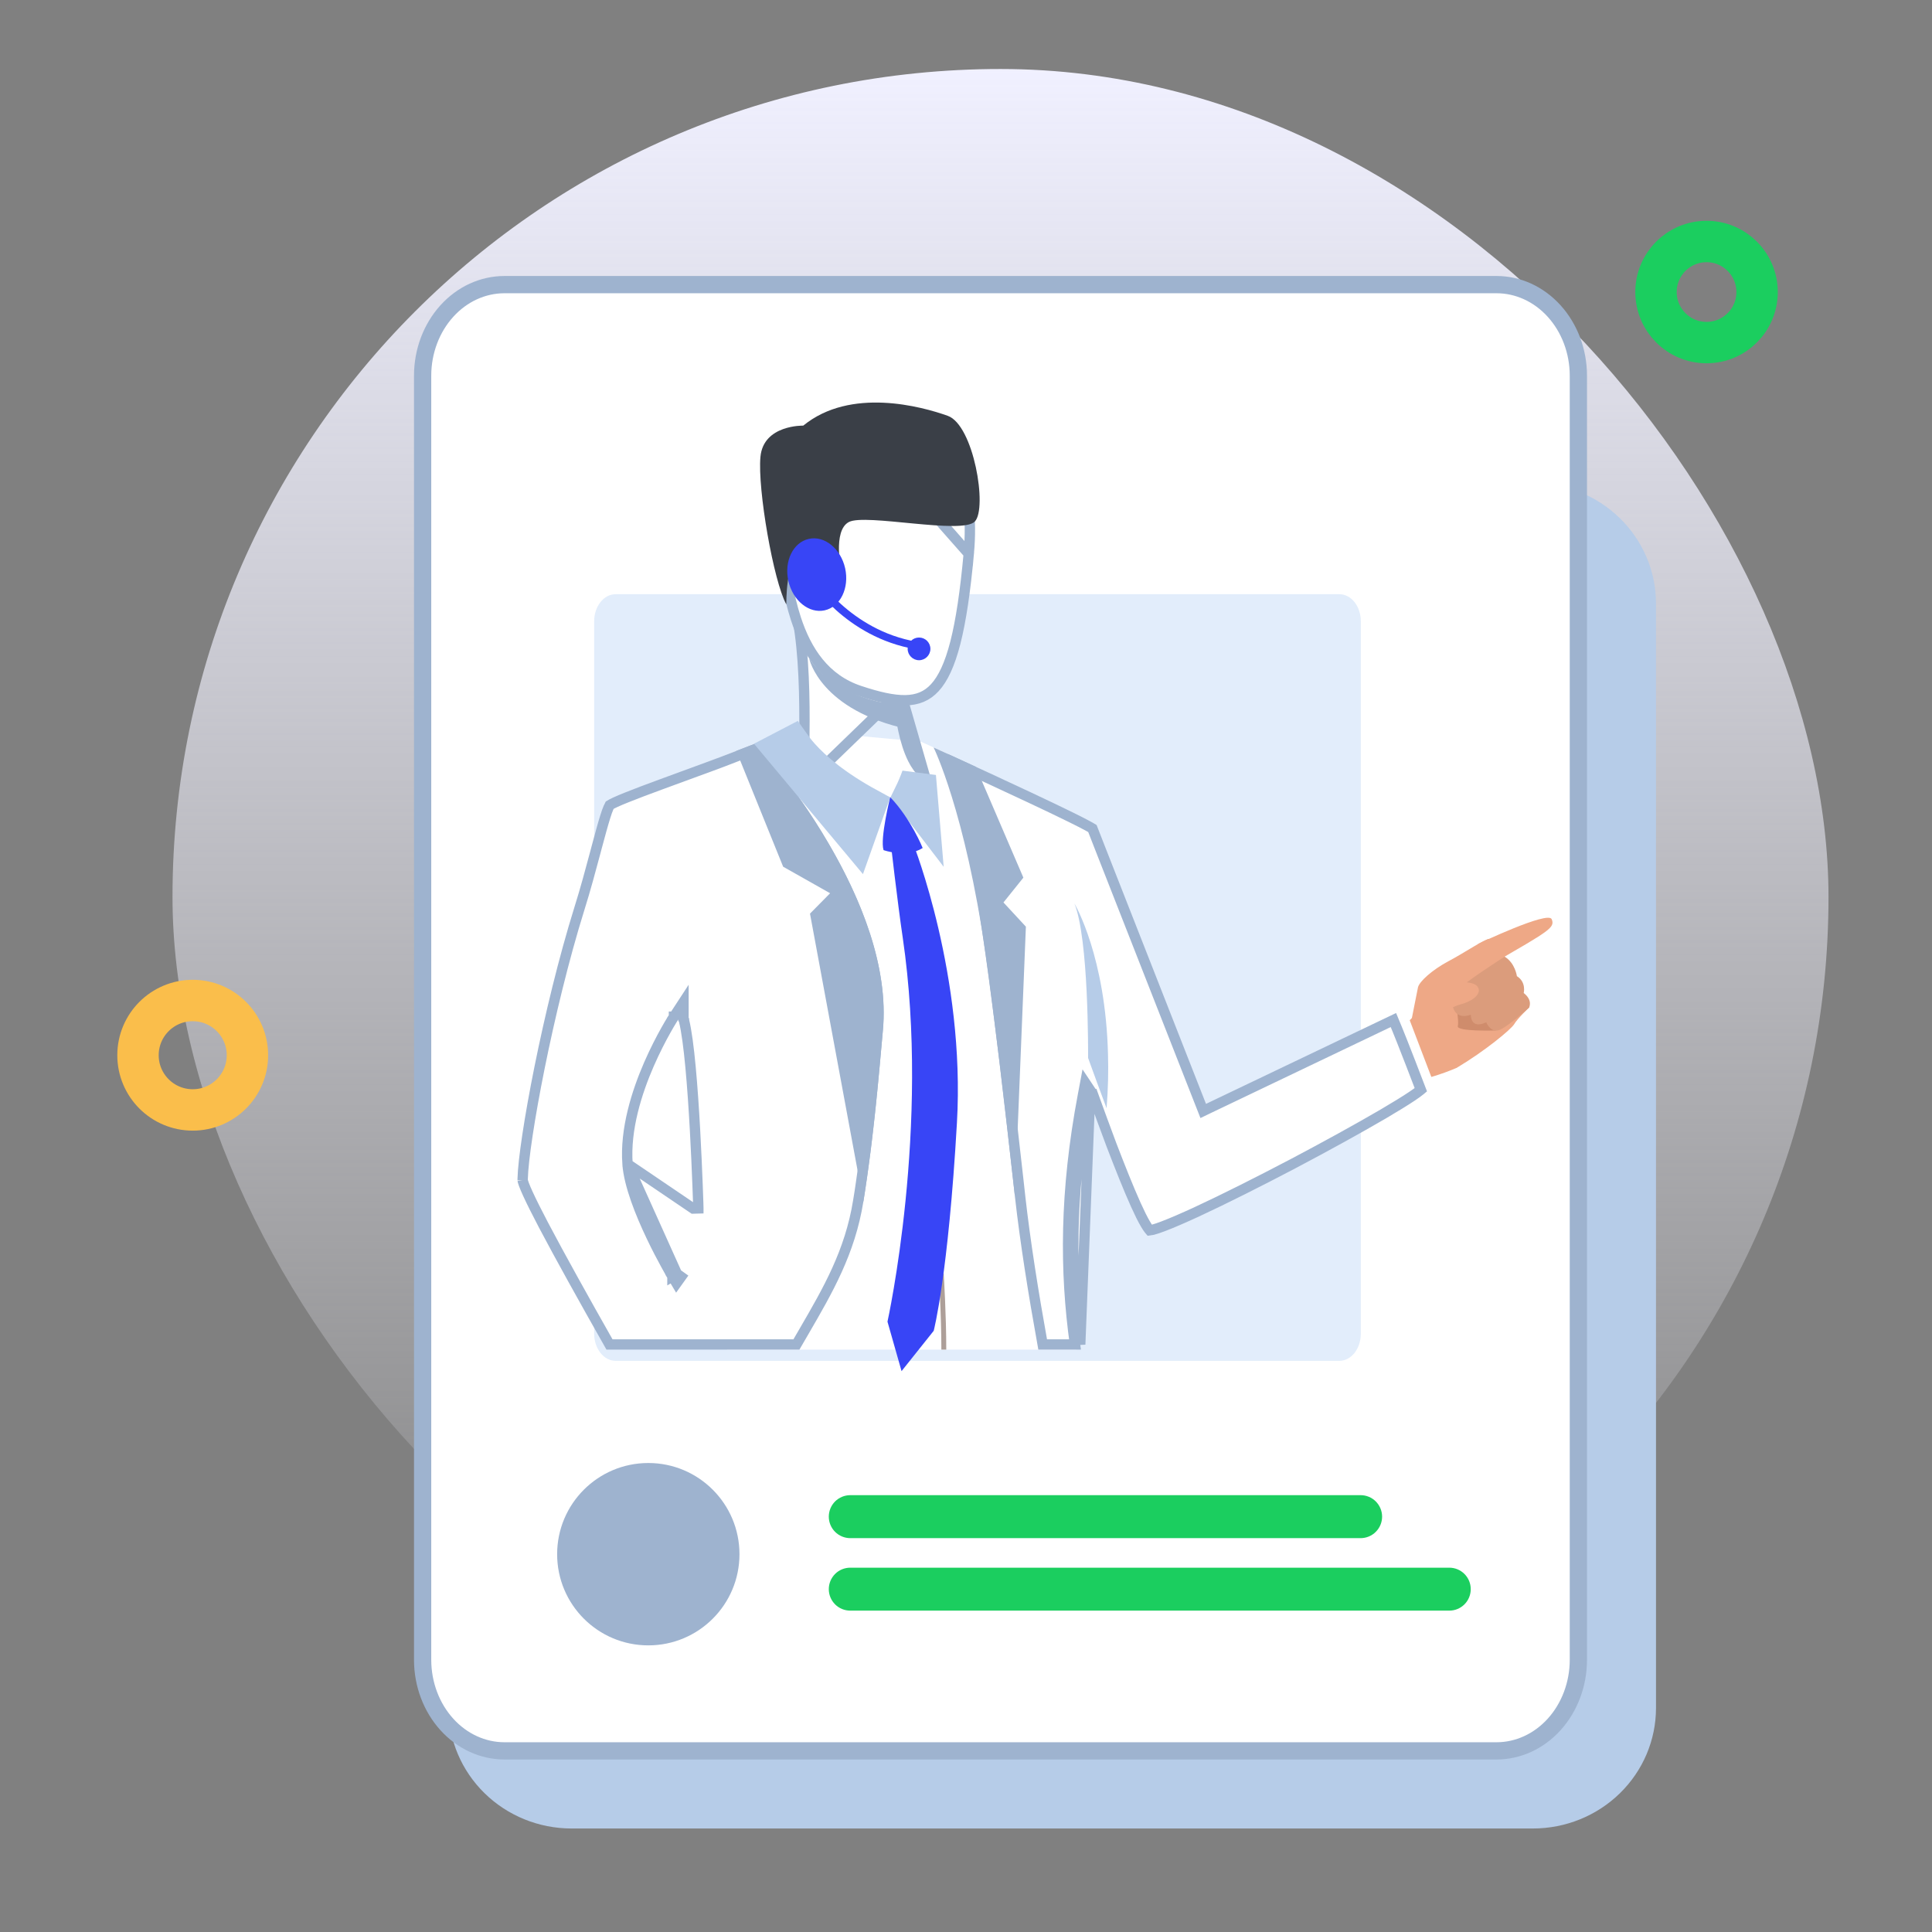 <svg width="56" height="56" viewBox="0 0 56 56" fill="none" xmlns="http://www.w3.org/2000/svg">
<rect x="0" y="0" width="56" height="56" fill="#808080" stroke="none"/>
<rect x="5" y="2" width="48" height="48" rx="24" fill="url(#paint0_linear_879_18453)"/>
<circle cx="5.586" cy="30.586" r="1.586" stroke="#FABE4B" stroke-width="1.2"/>
<circle cx="49.465" cy="8.465" r="1.465" stroke="#1BCE5F" stroke-width="1.2"/>
<path d="M44.436 14H16.564C15.619 14.001 14.713 14.369 14.045 15.023C13.377 15.677 13.001 16.563 13 17.488V49.512C13.001 50.437 13.377 51.323 14.045 51.977C14.713 52.631 15.619 52.999 16.564 53H44.436C45.381 52.999 46.287 52.631 46.955 51.977C47.623 51.323 47.999 50.437 48 49.512V17.488C47.999 16.563 47.623 15.677 46.955 15.023C46.287 14.369 45.381 14.001 44.436 14Z" fill="#B6CCE8"/>
<path d="M12.953 9.015C13.4 8.522 13.999 8.251 14.619 8.25H43.381C44.001 8.251 44.6 8.522 45.047 9.015C45.494 9.508 45.749 10.181 45.75 10.887V48.113C45.749 48.819 45.494 49.492 45.047 49.985C44.6 50.478 44 50.749 43.38 50.75H14.62C14 50.749 13.4 50.478 12.953 49.985C12.506 49.492 12.251 48.819 12.25 48.113V10.887C12.251 10.181 12.506 9.508 12.953 9.015Z" fill="white" stroke="#9EB3CF" stroke-width="0.5"/>
<path d="M38.822 17.223H17.845C17.68 17.223 17.521 17.305 17.405 17.453C17.288 17.6 17.222 17.8 17.222 18.008V38.659C17.222 38.868 17.288 39.067 17.405 39.215C17.521 39.362 17.68 39.445 17.845 39.445H38.822C38.987 39.445 39.145 39.362 39.262 39.215C39.379 39.067 39.444 38.868 39.444 38.659V18.008C39.444 17.8 39.379 17.6 39.262 17.453C39.145 17.305 38.987 17.223 38.822 17.223Z" fill="#E2EDFB"/>
<path d="M40.856 29.859C40.856 29.859 41.066 28.781 41.101 28.618C41.139 28.452 41.509 28.114 41.986 27.86C42.45 27.616 43.059 27.199 43.149 27.228C43.236 27.257 43.329 27.24 43.472 27.432C43.618 27.621 43.632 27.863 43.632 27.863C43.632 27.863 43.921 28.015 43.921 28.312C43.921 28.312 44.186 28.466 44.128 28.807C44.128 28.807 44.384 28.964 44.32 29.206C44.32 29.206 43.979 29.53 43.889 29.687C43.795 29.841 43.041 30.465 42.225 30.951C42.225 30.951 41.299 31.152 40.856 29.859Z" fill="#EEA886"/>
<path d="M42.225 30.951C42.225 30.951 41.176 31.414 40.754 31.292C40.329 31.169 40.486 29.949 40.486 29.949L41.075 29.357L42.225 30.951Z" fill="#EEA886"/>
<path fill-rule="evenodd" clip-rule="evenodd" d="M41.509 31.271C40.978 31.597 39.257 32.632 37.547 33.611C35.653 34.694 33.777 35.711 33.558 35.63C33.27 35.525 32.597 33.331 32.119 31.673C32.058 31.466 32 31.265 31.947 31.082C31.915 31.289 31.804 31.478 31.568 31.606C29.911 32.521 31.19 38.913 31.19 38.913C31.194 38.985 31.195 39.054 31.195 39.12H21.074C20.97 38.33 20.678 36.043 20.652 34.694C20.62 33.179 19.81 30.103 19.679 29.61C19.676 29.608 19.676 29.605 19.676 29.599C19.674 29.595 19.672 29.591 19.67 29.587C19.668 29.578 19.666 29.57 19.664 29.564C19.664 29.561 19.664 29.558 19.661 29.555C19.661 29.553 19.661 29.552 19.661 29.552C19.661 29.55 19.661 29.549 19.661 29.549C19.659 29.545 19.659 29.544 19.659 29.544C19.659 29.544 17.235 32.093 16.763 33.203C16.62 33.541 16.18 34.458 15.62 35.577C15.239 34.849 15 34.342 15 34.214C15 34.198 15 34.182 15 34.164C15.038 33.063 16.189 28.605 17.098 25.692C17.307 25.27 17.508 24.873 17.692 24.521C18.129 23.682 18.473 23.085 18.61 22.985C18.904 22.773 20.151 22.24 21.238 21.806C21.273 21.792 21.307 21.778 21.342 21.765C21.444 21.724 21.546 21.686 21.642 21.648C21.691 21.629 21.739 21.61 21.785 21.593C21.811 21.583 21.836 21.573 21.861 21.564C21.884 21.555 21.905 21.549 21.925 21.541C22.467 21.334 22.881 21.188 22.968 21.185C22.982 21.183 23.004 21.183 23.035 21.185C23.07 21.185 23.116 21.187 23.172 21.191C23.845 21.232 25.849 21.418 26.493 21.479C26.61 21.491 26.683 21.497 26.694 21.5C26.696 21.5 26.697 21.5 26.697 21.5C26.697 21.5 27.003 21.64 27.466 21.849L27.51 21.87C27.79 21.998 28.113 22.17 28.454 22.356C29.127 22.723 29.867 23.154 30.482 23.446C31.085 23.731 31.562 24.206 31.632 24.265L31.729 24.521L34.703 32.346L37.547 31.012L40.824 29.474L41.509 31.271ZM31.589 29.841C31.587 29.837 31.586 29.834 31.586 29.832L31.583 29.829C31.583 29.831 31.585 29.835 31.589 29.841Z" fill="white"/>
<path d="M26.102 20.052C26.077 20.026 26.046 19.994 26.009 19.956C25.907 19.849 25.76 19.698 25.585 19.522C25.235 19.17 24.774 18.719 24.328 18.321C23.877 17.919 23.456 17.585 23.181 17.452C23.113 17.42 23.064 17.404 23.031 17.399C23.026 17.399 23.022 17.398 23.019 17.398C23.018 17.403 23.018 17.409 23.017 17.416C23.015 17.456 23.021 17.521 23.046 17.619L22.901 17.657L23.046 17.619C23.27 18.481 23.321 19.807 23.318 20.904C23.317 21.455 23.302 21.954 23.287 22.314C23.279 22.495 23.272 22.64 23.267 22.741C23.266 22.762 23.265 22.781 23.264 22.798L26.102 20.052ZM26.102 20.052C26.095 20.081 26.09 20.112 26.087 20.142C26.078 20.227 26.078 20.335 26.084 20.455L26.084 20.455L26.084 20.457C26.096 20.66 26.129 20.912 26.186 21.17C26.248 21.458 26.338 21.758 26.462 22.003C26.546 22.169 26.652 22.326 26.788 22.432L26.102 20.052ZM23.022 17.385C23.023 17.385 23.023 17.385 23.023 17.385C23.023 17.385 23.023 17.385 23.022 17.385Z" fill="white" stroke="#9EB3CF" stroke-width="0.3"/>
<path d="M26.333 21.139C23.778 20.591 23.46 19.111 23.455 19.088C24.398 20.422 26.234 20.448 26.234 20.448C26.246 20.644 26.278 20.888 26.333 21.139Z" fill="#9EB3CF"/>
<path d="M42.182 29.033C42.182 29.033 42.298 29.572 42.255 29.741C42.208 29.907 43.356 29.869 43.356 29.869C43.356 29.869 42.84 28.907 42.182 29.033Z" fill="#CF8C6C"/>
<path d="M43.024 27.306C43.024 27.306 41.969 28.183 42.091 28.372C42.211 28.559 42.368 28.553 42.368 28.553L42.1 29.113C42.1 29.113 42.129 29.581 42.633 29.413C42.633 29.413 42.616 29.852 43.079 29.631C43.079 29.631 43.199 29.928 43.432 29.864C43.668 29.797 44.32 29.206 44.32 29.206C44.32 29.206 44.44 28.999 44.166 28.783C44.166 28.783 44.247 28.469 43.968 28.294C43.968 28.294 43.918 27.912 43.612 27.729C43.612 27.729 43.533 27.312 43.137 27.225C43.137 27.225 43.067 27.271 43.024 27.306Z" fill="#DB9C7C"/>
<path d="M41.133 28.585C41.133 28.585 42.047 28.378 42.598 28.486C42.723 28.509 42.84 28.556 42.863 28.681C42.889 28.807 42.738 28.999 42.345 29.11C41.954 29.218 41.497 29.541 41.497 29.541C41.497 29.541 41.06 29.535 41.133 28.585Z" fill="#EEA886"/>
<path d="M19.621 36.921L19.491 36.997L19.609 37.195L19.743 37.008L19.621 36.921ZM19.621 36.921L19.491 36.997L19.491 36.997L19.491 36.997L19.491 36.995L19.488 36.991L19.477 36.973C19.468 36.958 19.455 36.935 19.439 36.906C19.405 36.848 19.358 36.763 19.301 36.658C19.186 36.449 19.032 36.157 18.876 35.828C18.566 35.177 18.234 34.355 18.189 33.739M19.621 36.921L18.189 33.739M18.189 33.739C18.115 32.732 18.457 31.66 18.809 30.851C18.986 30.445 19.167 30.1 19.304 29.856C19.372 29.734 19.43 29.638 19.471 29.571C19.491 29.538 19.507 29.513 19.518 29.495L19.531 29.475L19.535 29.47L19.535 29.468L19.536 29.468L19.536 29.468L19.661 29.55L19.536 29.468L19.811 29.047V29.531L19.814 29.534L19.817 29.547L19.826 29.564V29.581C19.975 30.178 20.078 31.544 20.145 32.745C20.178 33.351 20.203 33.921 20.219 34.34C20.227 34.549 20.233 34.72 20.237 34.839L20.241 34.977L20.242 35.013L20.242 35.022L20.242 35.025L20.242 35.025L20.242 35.025L20.242 35.026L20.093 35.03L18.189 33.739ZM25.441 29.862L25.441 29.862C25.426 30.023 25.41 30.198 25.394 30.385C25.328 31.116 25.246 32.036 25.124 33.045C25.11 33.154 25.096 33.263 25.083 33.374C25.046 33.664 25.006 33.96 24.961 34.262L24.961 34.263C24.936 34.443 24.908 34.624 24.877 34.807L24.877 34.808C24.638 36.297 23.994 37.404 23.305 38.591C23.232 38.716 23.159 38.843 23.085 38.97H17.666C16.93 37.672 16.232 36.417 15.753 35.508C15.563 35.145 15.409 34.839 15.303 34.608C15.251 34.493 15.21 34.399 15.184 34.327C15.171 34.291 15.162 34.263 15.156 34.241C15.151 34.221 15.15 34.213 15.15 34.213C15.15 34.213 15.15 34.213 15.15 34.214V34.214V34.213V34.213V34.213V34.213V34.213V34.213V34.213V34.213V34.213V34.213V34.212V34.212V34.212V34.212V34.212V34.212V34.212V34.212V34.212V34.212V34.212V34.212V34.211V34.211V34.211V34.211V34.211V34.211V34.211V34.211V34.211V34.211V34.211V34.21V34.21V34.21V34.21V34.21V34.21V34.21V34.21V34.21V34.21V34.209V34.209V34.209V34.209V34.209V34.209V34.209V34.209V34.209V34.209V34.209V34.209V34.208V34.208V34.208V34.208V34.208V34.208V34.208V34.208V34.208V34.208V34.207V34.207V34.207V34.207V34.207V34.207V34.207V34.207V34.207V34.207V34.206V34.206V34.206V34.206V34.206V34.206V34.206V34.206V34.206V34.206V34.206V34.206V34.205V34.205V34.205V34.205V34.205V34.205V34.205V34.205V34.205V34.205V34.205V34.204V34.204V34.204V34.204V34.204V34.204V34.204V34.204V34.204V34.203V34.203V34.203V34.203V34.203V34.203V34.203V34.203V34.203V34.203V34.203V34.203V34.202V34.202V34.202V34.202V34.202V34.202V34.202V34.202V34.202V34.202V34.202V34.201V34.201V34.201V34.201V34.201V34.201V34.201V34.201V34.201V34.2V34.2V34.2V34.2V34.2V34.2V34.2V34.2V34.2V34.2V34.2V34.2V34.199V34.199V34.199V34.199V34.199V34.199V34.199V34.199V34.199V34.199V34.199V34.198V34.198V34.198V34.198V34.198V34.198V34.198V34.198V34.198V34.197V34.197V34.197V34.197V34.197V34.197V34.197V34.197V34.197V34.197V34.197V34.197V34.196V34.196V34.196V34.196V34.196V34.196V34.196V34.196V34.196V34.196V34.195V34.195V34.195V34.195V34.195V34.195V34.195V34.195V34.195V34.194V34.194V34.194V34.194V34.194V34.194V34.194V34.194V34.194V34.194V34.194V34.194V34.193V34.193V34.193V34.193V34.193V34.193V34.193V34.193V34.193V34.193V34.192V34.192V34.192V34.192V34.192V34.192V34.192V34.192V34.192V34.192V34.191V34.191V34.191V34.191V34.191V34.191V34.191V34.191V34.191V34.191V34.191V34.19V34.19V34.19V34.19V34.19V34.19V34.19V34.19V34.19V34.19V34.189V34.189V34.189V34.189V34.189V34.189V34.189V34.189V34.189V34.189V34.188V34.188V34.188V34.188V34.188V34.188V34.188V34.188V34.188V34.188V34.188V34.187V34.187V34.187V34.187V34.187V34.187V34.187V34.187V34.187V34.187V34.186V34.186V34.186V34.186V34.186V34.186V34.186V34.186V34.186V34.185V34.185V34.185V34.185V34.185V34.185V34.185V34.185V34.185V34.185V34.185V34.184V34.184V34.184V34.184V34.184V34.184V34.184V34.184V34.184V34.184V34.184V34.183V34.183V34.183V34.183V34.183V34.183V34.183V34.183V34.183V34.182V34.182V34.182V34.182V34.182V34.182V34.182V34.182V34.182V34.182V34.181V34.181V34.181V34.181V34.181V34.181V34.181V34.181V34.181V34.181V34.181V34.18V34.18V34.18V34.18V34.18V34.18V34.18V34.18V34.18V34.179V34.179V34.179V34.179V34.179V34.179V34.179V34.179V34.179V34.179V34.178V34.178V34.178V34.178V34.178V34.178V34.178V34.178V34.178V34.178V34.178V34.178V34.177V34.177V34.177V34.177V34.177V34.177V34.177V34.177V34.177V34.176V34.176V34.176V34.176V34.176V34.176V34.176V34.176V34.176V34.176V34.175V34.175V34.175V34.175V34.175V34.175V34.175V34.175V34.175V34.175V34.175V34.174V34.174V34.174V34.174V34.174V34.174V34.174V34.174V34.174V34.173V34.173V34.173V34.173V34.173V34.173V34.173V34.173V34.173V34.172V34.172V34.172V34.172V34.172V34.172V34.172V34.172V34.172V34.172V34.172V34.171V34.171V34.171V34.171V34.171V34.171V34.171V34.171V34.171V34.17V34.17V34.17V34.17V34.17V34.17V34.17V34.17V34.17V34.17V34.169V34.169V34.169V34.169V34.169V34.169V34.169V34.169V34.169V34.169V34.169V34.168V34.168V34.168V34.168V34.168V34.168V34.168V34.168V34.168V34.167V34.167V34.167V34.167V34.167V34.167V34.167V34.167V34.167V34.167V34.166V34.166C15.163 33.631 15.345 32.405 15.64 30.941C15.935 29.479 16.34 27.792 16.792 26.343C16.968 25.784 17.122 25.208 17.256 24.708C17.269 24.658 17.282 24.609 17.295 24.56C17.39 24.207 17.472 23.902 17.543 23.677C17.578 23.564 17.609 23.476 17.637 23.412C17.65 23.381 17.661 23.359 17.67 23.345C17.672 23.341 17.674 23.338 17.675 23.336C17.701 23.319 17.755 23.291 17.839 23.252C17.928 23.211 18.042 23.163 18.175 23.11C18.442 23.003 18.784 22.874 19.152 22.739C19.365 22.66 19.587 22.579 19.809 22.498C20.351 22.3 20.89 22.104 21.289 21.947C21.328 21.934 21.366 21.918 21.398 21.905L21.399 21.904C21.457 21.881 21.511 21.86 21.566 21.839C21.609 21.823 21.652 21.806 21.698 21.788L21.698 21.788C21.746 21.769 21.792 21.751 21.838 21.734L21.838 21.734L21.839 21.733L21.881 21.717C22.058 21.92 22.514 22.457 23.04 23.209L23.041 23.21C23.327 23.614 23.633 24.082 23.927 24.596L23.928 24.596C24.824 26.145 25.611 28.066 25.441 29.862Z" fill="white" stroke="#9EB3CF" stroke-width="0.3"/>
<path d="M31.594 31.786L31.69 31.754C31.69 31.754 31.69 31.753 31.69 31.753C31.687 31.744 31.678 31.718 31.661 31.692L31.457 31.386L31.389 31.748C30.861 34.543 30.863 36.853 31.159 38.97H30.222C29.953 37.48 29.715 35.989 29.568 34.675V34.672L29.567 34.663C29.551 34.514 29.533 34.355 29.514 34.185C29.252 31.837 28.78 27.603 28.217 24.494C28.053 23.586 27.881 22.77 27.702 22.123C28.195 22.349 29.018 22.728 29.793 23.092C30.259 23.311 30.707 23.524 31.055 23.696C31.229 23.782 31.377 23.857 31.489 23.917C31.573 23.961 31.63 23.994 31.664 24.015L31.883 24.576L31.883 24.576L34.817 32.052L34.876 32.202L35.021 32.132L37.611 30.894L40.389 29.566C40.543 29.933 40.733 30.417 40.892 30.828C40.983 31.062 41.063 31.272 41.121 31.424L41.184 31.587C41.178 31.592 41.172 31.597 41.165 31.603C41.113 31.646 41.036 31.702 40.933 31.771C40.729 31.908 40.437 32.087 40.085 32.294C39.38 32.706 38.438 33.225 37.477 33.732C36.489 34.251 35.483 34.757 34.696 35.122C34.302 35.304 33.965 35.45 33.714 35.545C33.587 35.593 33.486 35.627 33.412 35.646C33.375 35.655 33.348 35.66 33.329 35.662C33.324 35.656 33.315 35.647 33.303 35.633C33.275 35.598 33.241 35.547 33.201 35.478C33.12 35.342 33.026 35.15 32.92 34.916C32.709 34.448 32.463 33.828 32.215 33.182C32.035 32.699 31.852 32.204 31.689 31.751L31.592 31.786L31.536 31.775L31.446 31.836L31.438 31.841L31.412 31.859C31.41 31.856 31.409 31.854 31.407 31.852C31.407 31.851 31.406 31.85 31.406 31.849C31.405 31.848 31.405 31.847 31.405 31.846C31.404 31.845 31.404 31.844 31.406 31.849L31.406 31.849L31.407 31.852C31.432 31.922 31.457 31.993 31.483 32.065C31.011 34.724 31.025 36.937 31.311 38.97L31.594 31.786Z" fill="white" stroke="#9EB3CF" stroke-width="0.3"/>
<path d="M22.7 25.122L24.061 25.891L23.478 26.482L25.025 34.832C25.339 32.874 25.485 31.015 25.59 29.876C25.945 26.083 22.161 21.803 21.925 21.541C21.741 21.611 21.546 21.687 21.342 21.765L22.7 25.122Z" fill="#9EB3CF"/>
<path d="M27.061 21.666C27.061 21.666 27.973 23.51 28.568 27.65C28.795 29.241 29.113 31.95 29.418 34.683L29.736 26.86L29.086 26.158L29.663 25.439L28.282 22.225C27.944 22.071 27.778 21.992 27.51 21.87L27.061 21.666Z" fill="#9EB3CF"/>
<path d="M22.967 21.542C23.04 21.646 23.13 21.762 23.241 21.887C23.611 22.302 24.213 22.816 25.189 23.347L24.835 24.344L22.637 21.714L22.967 21.542Z" fill="#B6CCE8" stroke="#B6CCE8"/>
<path d="M26.711 23.464L26.397 23.054C26.493 22.859 26.569 22.676 26.63 22.505L26.711 23.464Z" fill="#B6CCE8" stroke="#B6CCE8"/>
<path d="M25.803 23.105C25.803 23.105 25.503 24.306 25.61 24.641C25.61 24.641 26.269 24.88 26.744 24.58C26.744 24.58 26.409 23.741 25.803 23.105Z" fill="#3845F6"/>
<path d="M27.428 39.12H27.286C27.286 38.1 27.21 36.94 27.21 36.923L27.353 36.914C27.358 36.984 27.428 38.114 27.428 39.12Z" fill="#AD9F99"/>
<path d="M26.476 24.471C26.476 24.471 27.985 28.284 27.737 32.55C27.484 36.972 27.064 38.574 27.064 38.574L26.132 39.743L25.724 38.309C25.724 38.309 26.971 32.669 26.167 27.183C26.018 26.187 25.803 24.305 25.803 24.305L26.476 24.471Z" fill="#3845F6"/>
<path d="M32.075 32.124C31.895 31.64 31.711 31.145 31.548 30.691C31.544 30.681 31.541 30.672 31.539 30.664C31.539 30.664 31.545 29.753 31.496 28.73C31.449 27.76 31.347 26.691 31.143 26.189C31.169 26.233 32.046 27.736 32.116 30.562C32.131 31.043 32.119 31.565 32.075 32.124Z" fill="#B6CCE8"/>
<path d="M43.612 27.729C43.612 27.729 42.359 28.533 42.295 28.67C42.231 28.807 41.931 28.352 41.995 28.239C42.059 28.128 42.98 27.298 43.091 27.237C43.201 27.175 43.67 27.35 43.612 27.729Z" fill="#EEA886"/>
<path d="M42.852 27.356C42.852 27.356 44.868 26.395 44.976 26.642C45.084 26.893 44.888 26.986 43.272 27.927C41.701 28.839 42.852 27.356 42.852 27.356Z" fill="#EEA886"/>
<path d="M25.291 12.891L25.277 12.893C24.758 12.961 24.019 13.253 23.439 13.694C22.855 14.138 22.479 14.695 22.577 15.286C22.608 15.473 22.636 15.682 22.666 15.905C22.747 16.518 22.844 17.242 23.069 17.932C23.374 18.866 23.904 19.689 24.918 20.025C25.453 20.203 25.887 20.303 26.245 20.297C26.594 20.29 26.868 20.181 27.096 19.933C27.331 19.678 27.529 19.264 27.692 18.627C27.854 17.991 27.979 17.149 28.08 16.052L25.291 12.891ZM25.291 12.891L25.303 12.887M25.291 12.891L25.303 12.887M25.303 12.887L25.304 12.887M25.303 12.887L25.304 12.887M25.304 12.887L25.304 12.887M25.304 12.887L25.304 12.887M25.304 12.887L25.304 12.887M25.304 12.887L25.304 12.887M25.304 12.887L25.305 12.887L25.311 12.885C25.316 12.883 25.325 12.881 25.336 12.878C25.358 12.871 25.392 12.863 25.436 12.853C25.522 12.833 25.646 12.809 25.794 12.793C26.092 12.762 26.477 12.766 26.845 12.896C27.208 13.024 27.56 13.277 27.801 13.757C28.044 14.241 28.179 14.968 28.08 16.052L25.304 12.887Z" fill="white" stroke="#9EB3CF" stroke-width="0.3"/>
<path d="M22.793 17.52C22.793 17.52 22.761 16.148 23.256 16.06C23.752 15.973 23.877 16.515 23.877 16.515L24.39 16.567C24.39 16.567 24.125 15.384 24.605 15.131C25.083 14.877 27.889 15.504 28.256 15.116C28.626 14.732 28.224 12.319 27.469 12.052C26.718 11.784 24.655 11.215 23.283 12.337C23.283 12.337 22.129 12.308 22.042 13.24C21.954 14.175 22.423 16.861 22.793 17.52Z" fill="#3A3F47"/>
<path d="M24.497 16.471C24.623 17.045 24.358 17.589 23.903 17.691C23.448 17.791 22.98 17.409 22.851 16.838C22.723 16.267 22.988 15.722 23.443 15.62C23.897 15.518 24.369 15.9 24.497 16.471Z" fill="#3845F6"/>
<path d="M26.542 18.818C24.494 18.471 23.472 16.828 23.428 16.758L23.617 16.645C23.626 16.659 24.631 18.273 26.577 18.602L26.542 18.818Z" fill="#3845F6"/>
<path d="M26.968 18.808C26.968 18.988 26.819 19.137 26.639 19.137C26.458 19.137 26.309 18.988 26.309 18.808C26.309 18.624 26.458 18.479 26.639 18.479C26.819 18.479 26.968 18.624 26.968 18.808Z" fill="#3845F6"/>
<path d="M39.438 44.584H24.646C24.481 44.584 24.322 44.518 24.205 44.401C24.089 44.285 24.023 44.126 24.023 43.961C24.023 43.796 24.089 43.637 24.205 43.52C24.322 43.404 24.481 43.338 24.646 43.338H39.438C39.603 43.338 39.762 43.404 39.878 43.52C39.995 43.637 40.061 43.796 40.061 43.961C40.061 44.126 39.995 44.285 39.878 44.401C39.762 44.518 39.603 44.584 39.438 44.584Z" fill="#1BCE5F"/>
<path d="M42.008 46.685H24.646C24.481 46.685 24.322 46.62 24.205 46.503C24.089 46.386 24.023 46.228 24.023 46.062C24.023 45.897 24.089 45.739 24.205 45.622C24.322 45.505 24.481 45.44 24.646 45.44H42.008C42.173 45.44 42.331 45.505 42.448 45.622C42.565 45.739 42.63 45.897 42.63 46.062C42.63 46.228 42.565 46.386 42.448 46.503C42.331 46.62 42.173 46.685 42.008 46.685Z" fill="#1BCE5F"/>
<path d="M18.792 47.692C20.251 47.692 21.434 46.509 21.434 45.049C21.434 43.59 20.251 42.406 18.792 42.406C17.332 42.406 16.149 43.59 16.149 45.049C16.149 46.509 17.332 47.692 18.792 47.692Z" fill="#9EB3CF"/>
<defs>
<linearGradient id="paint0_linear_879_18453" x1="29" y1="2" x2="29" y2="50" gradientUnits="userSpaceOnUse">
<stop stop-color="#F0F0FF"/>
<stop offset="1" stop-color="#F7F7FF" stop-opacity="0"/>
</linearGradient>
</defs>
</svg>
